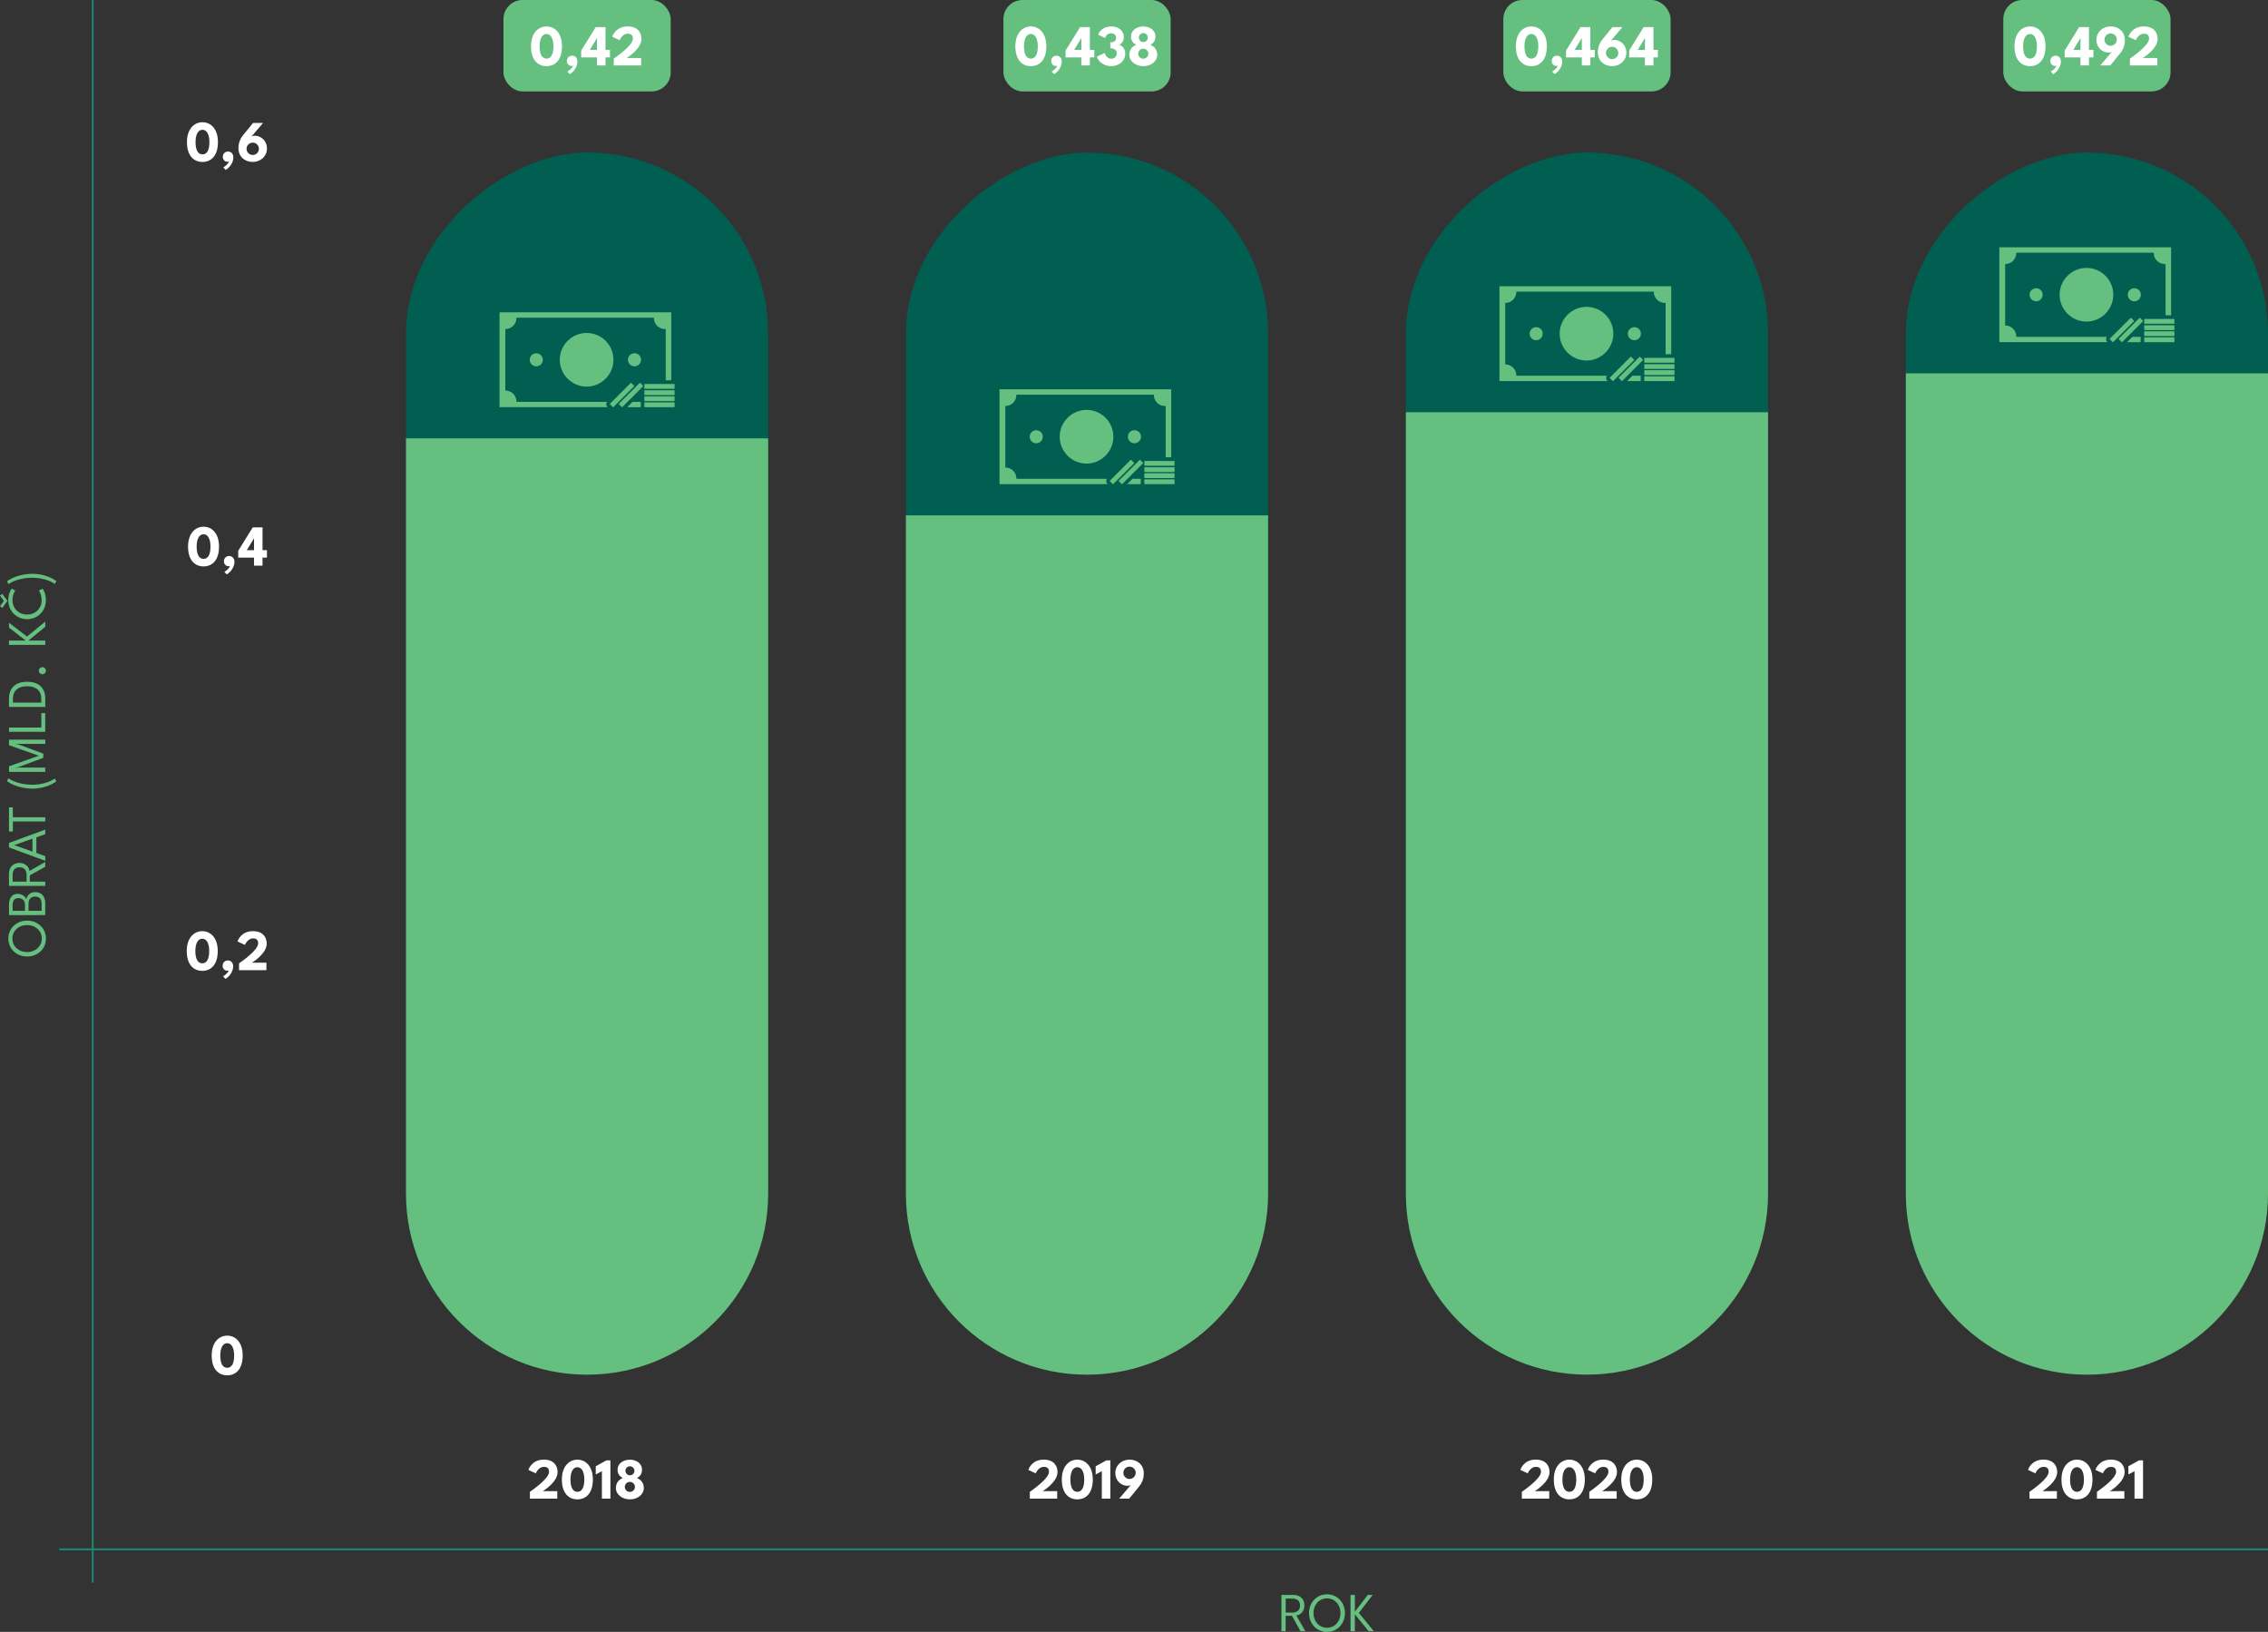 <?xml version="1.0" encoding="UTF-8"?>
<svg id="uuid-5601aba2-8ddc-4d81-916f-7d15af1b3156" data-name="Layer 2" xmlns="http://www.w3.org/2000/svg" viewBox="0 0 583.15 419.6">
  <rect x="0" y="0" width="583.15" height="419.6" fill="#333333" stroke="none"/>
  <g id="uuid-c6208d9d-c028-4eb4-b534-05f679facef9" data-name="Layer 1">
    <rect x="-6.17" y="149.78" width="314.24" height="93.11" rx="46.56" ry="46.56" transform="translate(-45.39 347.29) rotate(-90)" fill="#005f51"/>
    <rect x="122.37" y="149.78" width="314.24" height="93.11" rx="46.56" ry="46.56" transform="translate(83.16 475.84) rotate(-90)" fill="#005f51"/>
    <rect x="250.92" y="149.78" width="314.24" height="93.11" rx="46.56" ry="46.56" transform="translate(211.71 604.38) rotate(-90)" fill="#005f51"/>
    <rect x="379.47" y="149.78" width="314.24" height="93.11" rx="46.56" ry="46.56" transform="translate(340.25 732.93) rotate(-90)" fill="#005f51"/>
    <path d="M58.42,343.43c2.11,0,3.98,1.69,3.98,5.11,0,3.64-1.87,5.1-3.98,5.1s-3.99-1.46-3.99-5.1c0-3.42,1.9-5.11,3.99-5.11Zm0,8.27c1.1,0,1.78-1.01,1.78-3.16,0-2.01-.69-3.17-1.78-3.17s-1.78,1.16-1.78,3.17c0,2.15,.69,3.16,1.78,3.16Z" fill="#fff"/>
    <g>
      <path d="M52.01,239.43c2.11,0,3.98,1.69,3.98,5.11,0,3.64-1.87,5.1-3.98,5.1s-3.99-1.46-3.99-5.1c0-3.42,1.9-5.11,3.99-5.11Zm0,8.27c1.1,0,1.78-1.01,1.78-3.16,0-2.01-.69-3.17-1.78-3.17s-1.78,1.16-1.78,3.17c0,2.15,.69,3.16,1.78,3.16Z" fill="#fff"/>
      <path d="M59.95,248.48c0,1.31-.94,2.63-1.99,3.22l-.6-.67c.51-.27,1.25-.86,1.45-1.52-.1,.06-.22,.08-.41,.08-.6,0-1.16-.49-1.16-1.28s.6-1.35,1.34-1.35,1.37,.53,1.37,1.53Z" fill="#fff"/>
      <path d="M62.97,242.96l-1.88-.87c.05-.3,.93-2.66,3.94-2.66,2.76,0,3.55,1.79,3.55,3.19,0,2.57-3.57,4.78-3.81,4.92h3.73v1.92h-7.04v-1.75c.46-.35,4.92-3.34,4.92-5.13,0-.94-.49-1.29-1.34-1.29-1.33,0-2.02,1.54-2.06,1.66Z" fill="#fff"/>
    </g>
    <g>
      <path d="M52.06,31.43c2.11,0,3.98,1.69,3.98,5.11,0,3.64-1.87,5.1-3.98,5.1s-3.99-1.46-3.99-5.1c0-3.42,1.9-5.11,3.99-5.11Zm0,8.27c1.1,0,1.78-1.01,1.78-3.16,0-2.01-.69-3.17-1.78-3.17s-1.78,1.16-1.78,3.17c0,2.15,.69,3.16,1.78,3.16Z" fill="#fff"/>
      <path d="M60,40.48c0,1.31-.94,2.63-1.99,3.22l-.6-.67c.51-.27,1.25-.86,1.45-1.52-.1,.06-.22,.08-.41,.08-.6,0-1.16-.49-1.16-1.28s.6-1.35,1.34-1.35,1.37,.53,1.37,1.53Z" fill="#fff"/>
      <path d="M68.64,38.19c0,2.01-1.64,3.45-3.66,3.45s-3.67-1.33-3.67-3.54c0-1.62,.63-2.66,1.3-3.48l2.46-3.01h2.57l-3.04,3.56c.13-.13,.43-.27,.93-.27,1.54,0,3.11,1.25,3.11,3.28Zm-2.07,.07c0-.87-.71-1.59-1.58-1.59s-1.6,.72-1.6,1.59,.72,1.59,1.6,1.59,1.58-.71,1.58-1.59Z" fill="#fff"/>
    </g>
    <g>
      <path d="M52.34,135.43c2.11,0,3.98,1.69,3.98,5.11,0,3.64-1.87,5.1-3.98,5.1s-3.99-1.46-3.99-5.1c0-3.42,1.9-5.11,3.99-5.11Zm0,8.27c1.1,0,1.78-1.01,1.78-3.16,0-2.01-.69-3.17-1.78-3.17s-1.78,1.16-1.78,3.17c0,2.15,.69,3.16,1.78,3.16Z" fill="#fff"/>
      <path d="M60.28,144.48c0,1.31-.94,2.63-1.99,3.22l-.6-.67c.51-.27,1.25-.86,1.45-1.52-.1,.06-.22,.08-.41,.08-.6,0-1.16-.49-1.16-1.28s.6-1.35,1.34-1.35,1.37,.53,1.37,1.53Z" fill="#fff"/>
      <path d="M67.5,141.46h1.14v1.92h-1.14v2.07h-2.19v-2.07h-4.06v-1.75l3.73-6.03h2.52v5.85Zm-2.19-3.02h-.02l-1.83,3.02h1.85v-3.02Z" fill="#fff"/>
    </g>
    <path d="M197.51,112.71v194.2c0,25.71-20.84,46.56-46.56,46.56h0c-25.71,0-46.56-20.84-46.56-46.56V112.71s93.11,0,93.11,0Z" fill="#65c080"/>
    <path d="M326.05,132.53v174.38c0,25.71-20.84,46.56-46.56,46.56h0c-25.71,0-46.56-20.84-46.56-46.56V132.53s93.11,0,93.11,0Z" fill="#65c080"/>
    <path d="M454.6,105.99v200.91c0,25.71-20.84,46.56-46.56,46.56h0c-25.71,0-46.56-20.84-46.56-46.56V105.99s93.11,0,93.11,0Z" fill="#65c080"/>
    <path d="M583.15,95.99v210.92c0,25.71-20.84,46.56-46.56,46.56h0c-25.71,0-46.56-20.84-46.56-46.56V95.99s93.11,0,93.11,0Z" fill="#65c080"/>
    <g>
      <rect x="129.45" width="43" height="23.51" rx="4.91" ry="4.91" fill="#65c080"/>
      <g>
        <path d="M140.52,6.8c2.11,0,3.98,1.69,3.98,5.11,0,3.64-1.87,5.1-3.98,5.1s-3.99-1.46-3.99-5.1c0-3.42,1.9-5.11,3.99-5.11Zm0,8.27c1.1,0,1.78-1.01,1.78-3.16,0-2.01-.69-3.17-1.78-3.17s-1.78,1.16-1.78,3.17c0,2.15,.69,3.16,1.78,3.16Z" fill="#fff"/>
        <path d="M148.47,15.84c0,1.31-.94,2.63-1.99,3.22l-.6-.67c.51-.27,1.25-.86,1.45-1.52-.1,.06-.22,.08-.41,.08-.6,0-1.16-.49-1.16-1.28s.6-1.35,1.34-1.35,1.37,.53,1.37,1.53Z" fill="#fff"/>
        <path d="M155.69,12.83h1.14v1.92h-1.14v2.07h-2.19v-2.07h-4.06v-1.75l3.73-6.03h2.52v5.85Zm-2.19-3.02h-.02l-1.83,3.02h1.85v-3.02Z" fill="#fff"/>
        <path d="M159.32,10.33l-1.88-.87c.05-.3,.93-2.66,3.94-2.66,2.76,0,3.55,1.79,3.55,3.19,0,2.57-3.57,4.78-3.81,4.92h3.73v1.92h-7.04v-1.75c.46-.35,4.92-3.34,4.92-5.13,0-.94-.49-1.29-1.34-1.29-1.33,0-2.02,1.54-2.06,1.66Z" fill="#fff"/>
      </g>
    </g>
    <g>
      <rect x="258" width="43" height="23.51" rx="4.91" ry="4.91" fill="#65c080"/>
      <g>
        <path d="M265.06,6.8c2.11,0,3.98,1.69,3.98,5.11,0,3.64-1.87,5.1-3.98,5.1s-3.99-1.46-3.99-5.1c0-3.42,1.9-5.11,3.99-5.11Zm0,8.27c1.1,0,1.78-1.01,1.78-3.16,0-2.01-.69-3.17-1.78-3.17s-1.78,1.16-1.78,3.17c0,2.15,.69,3.16,1.78,3.16Z" fill="#fff"/>
        <path d="M273,15.84c0,1.31-.94,2.63-1.99,3.22l-.6-.67c.51-.27,1.25-.86,1.45-1.52-.1,.06-.22,.08-.41,.08-.6,0-1.16-.49-1.16-1.28s.6-1.35,1.34-1.35,1.37,.53,1.37,1.53Z" fill="#fff"/>
        <path d="M280.23,12.83h1.14v1.92h-1.14v2.07h-2.19v-2.07h-4.06v-1.75l3.73-6.03h2.52v5.85Zm-2.19-3.02h-.02l-1.83,3.02h1.85v-3.02Z" fill="#fff"/>
        <path d="M285.74,6.8c1.87,0,3.22,1.1,3.22,2.76,0,1-.63,1.8-1.25,1.96,.72,.1,1.62,.94,1.62,2.25,0,1.88-1.53,3.23-3.63,3.23s-3.38-1.37-3.67-2.41l2.01-.99c.17,.64,.74,1.5,1.64,1.5s1.46-.58,1.46-1.4-.66-1.26-1.46-1.26h-.19v-1.57h.25c.69,0,1.24-.45,1.24-1.16,0-.64-.46-1.15-1.28-1.15-1.02,0-1.48,.82-1.56,1.21l-1.78-.84c.21-.79,1.25-2.13,3.36-2.13Z" fill="#fff"/>
        <path d="M290.38,14.09c0-1.37,.75-2.13,1.75-2.57-.75-.42-1.33-.99-1.33-2.13,0-1.58,1.43-2.58,3.16-2.58s3.13,1,3.13,2.58c0,1.14-.55,1.71-1.29,2.13,.98,.45,1.75,1.2,1.75,2.57,0,1.71-1.65,2.92-3.58,2.92s-3.6-1.21-3.6-2.92Zm4.89-.28c0-.72-.58-1.29-1.31-1.29s-1.3,.57-1.3,1.29,.58,1.28,1.3,1.28,1.31-.57,1.31-1.28Zm-.14-4.15c0-.63-.52-1.16-1.15-1.16s-1.16,.53-1.16,1.16,.52,1.16,1.16,1.16,1.15-.52,1.15-1.16Z" fill="#fff"/>
      </g>
    </g>
    <g>
      <rect x="386.54" width="43" height="23.51" rx="4.91" ry="4.91" fill="#65c080"/>
      <g>
        <path d="M393.75,6.8c2.11,0,3.98,1.69,3.98,5.11,0,3.64-1.87,5.1-3.98,5.1s-3.99-1.46-3.99-5.1c0-3.42,1.9-5.11,3.99-5.11Zm0,8.27c1.1,0,1.78-1.01,1.78-3.16,0-2.01-.69-3.17-1.78-3.17s-1.78,1.16-1.78,3.17c0,2.15,.69,3.16,1.78,3.16Z" fill="#fff"/>
        <path d="M401.69,15.84c0,1.31-.94,2.63-1.99,3.22l-.6-.67c.51-.27,1.25-.86,1.45-1.52-.1,.06-.22,.08-.41,.08-.6,0-1.16-.49-1.16-1.28s.6-1.35,1.34-1.35,1.37,.53,1.37,1.53Z" fill="#fff"/>
        <path d="M408.91,12.83h1.14v1.92h-1.14v2.07h-2.19v-2.07h-4.06v-1.75l3.73-6.03h2.52v5.85Zm-2.19-3.02h-.02l-1.83,3.02h1.85v-3.02Z" fill="#fff"/>
        <path d="M418.17,13.55c0,2.01-1.64,3.45-3.66,3.45s-3.67-1.33-3.67-3.54c0-1.62,.63-2.66,1.3-3.48l2.46-3.01h2.57l-3.04,3.56c.13-.13,.43-.27,.93-.27,1.54,0,3.11,1.25,3.11,3.28Zm-2.07,.07c0-.87-.71-1.59-1.58-1.59s-1.6,.72-1.6,1.59,.72,1.59,1.6,1.59,1.58-.71,1.58-1.59Z" fill="#fff"/>
        <path d="M425.14,12.83h1.14v1.92h-1.14v2.07h-2.19v-2.07h-4.06v-1.75l3.73-6.03h2.52v5.85Zm-2.19-3.02h-.02l-1.83,3.02h1.85v-3.02Z" fill="#fff"/>
      </g>
    </g>
    <g>
      <rect x="515.09" width="43" height="23.51" rx="4.91" ry="4.91" fill="#65c080"/>
      <g>
        <path d="M521.96,6.8c2.11,0,3.98,1.69,3.98,5.11,0,3.64-1.87,5.1-3.98,5.1s-3.99-1.46-3.99-5.1c0-3.42,1.9-5.11,3.99-5.11Zm0,8.27c1.1,0,1.78-1.01,1.78-3.16,0-2.01-.69-3.17-1.78-3.17s-1.78,1.16-1.78,3.17c0,2.15,.69,3.16,1.78,3.16Z" fill="#fff"/>
        <path d="M529.9,15.84c0,1.31-.94,2.63-1.99,3.22l-.6-.67c.51-.27,1.25-.86,1.45-1.52-.1,.06-.22,.08-.41,.08-.6,0-1.16-.49-1.16-1.28s.6-1.35,1.34-1.35,1.37,.53,1.37,1.53Z" fill="#fff"/>
        <path d="M537.12,12.83h1.14v1.92h-1.14v2.07h-2.19v-2.07h-4.06v-1.75l3.73-6.03h2.52v5.85Zm-2.19-3.02h-.02l-1.83,3.02h1.85v-3.02Z" fill="#fff"/>
        <path d="M539.03,10.25c0-2.01,1.64-3.46,3.66-3.46s3.66,1.33,3.66,3.54c0,1.62-.62,2.66-1.29,3.48l-2.46,3.01h-2.57l3.04-3.56c-.13,.13-.42,.27-.92,.27-1.54,0-3.11-1.25-3.11-3.28Zm2.07-.07c0,.87,.71,1.59,1.58,1.59s1.6-.72,1.6-1.59-.72-1.59-1.6-1.59-1.58,.71-1.58,1.59Z" fill="#fff"/>
        <path d="M549.16,10.33l-1.88-.87c.05-.3,.93-2.66,3.94-2.66,2.76,0,3.55,1.79,3.55,3.19,0,2.57-3.57,4.78-3.81,4.92h3.73v1.92h-7.04v-1.75c.46-.35,4.92-3.34,4.92-5.13,0-.94-.49-1.29-1.34-1.29-1.33,0-2.02,1.54-2.06,1.66Z" fill="#fff"/>
      </g>
    </g>
    <g>
      <path d="M137.76,378.84l-1.88-.87c.05-.3,.93-2.66,3.94-2.66,2.76,0,3.55,1.79,3.55,3.19,0,2.57-3.57,4.78-3.81,4.92h3.73v1.92h-7.04v-1.75c.46-.35,4.92-3.34,4.92-5.13,0-.94-.49-1.29-1.34-1.29-1.33,0-2.02,1.54-2.06,1.66Z" fill="#fff"/>
      <path d="M148.46,375.32c2.11,0,3.98,1.69,3.98,5.11,0,3.64-1.87,5.1-3.98,5.1s-3.99-1.46-3.99-5.1c0-3.42,1.9-5.11,3.99-5.11Zm0,8.27c1.1,0,1.78-1.01,1.78-3.16,0-2.01-.69-3.17-1.78-3.17s-1.78,1.16-1.78,3.17c0,2.15,.69,3.16,1.78,3.16Z" fill="#fff"/>
      <path d="M153.18,379.11v-2.09l2.73-1.52h1.04v9.85h-2.19v-7.07l-1.57,.83Z" fill="#fff"/>
      <path d="M158.37,382.61c0-1.37,.75-2.13,1.75-2.57-.75-.42-1.33-.99-1.33-2.13,0-1.58,1.43-2.58,3.16-2.58s3.13,1,3.13,2.58c0,1.14-.55,1.71-1.29,2.13,.98,.45,1.75,1.2,1.75,2.57,0,1.71-1.65,2.92-3.58,2.92s-3.6-1.21-3.6-2.92Zm4.89-.28c0-.72-.58-1.29-1.31-1.29s-1.3,.57-1.3,1.29,.58,1.28,1.3,1.28,1.31-.57,1.31-1.28Zm-.14-4.15c0-.63-.52-1.16-1.15-1.16s-1.16,.53-1.16,1.16,.52,1.16,1.16,1.16,1.15-.52,1.15-1.16Z" fill="#fff"/>
    </g>
    <g>
      <path d="M266.3,378.84l-1.88-.87c.05-.3,.93-2.66,3.94-2.66,2.76,0,3.55,1.79,3.55,3.19,0,2.57-3.57,4.78-3.81,4.92h3.73v1.92h-7.04v-1.75c.46-.35,4.92-3.34,4.92-5.13,0-.94-.49-1.29-1.34-1.29-1.33,0-2.02,1.54-2.06,1.66Z" fill="#fff"/>
      <path d="M277,375.32c2.11,0,3.98,1.69,3.98,5.11,0,3.64-1.87,5.1-3.98,5.1s-3.99-1.46-3.99-5.1c0-3.42,1.9-5.11,3.99-5.11Zm0,8.27c1.1,0,1.78-1.01,1.78-3.16,0-2.01-.69-3.17-1.78-3.17s-1.78,1.16-1.78,3.17c0,2.15,.69,3.16,1.78,3.16Z" fill="#fff"/>
      <path d="M281.72,379.11v-2.09l2.73-1.52h1.04v9.85h-2.19v-7.07l-1.57,.83Z" fill="#fff"/>
      <path d="M286.77,378.77c0-2.01,1.64-3.46,3.66-3.46s3.66,1.33,3.66,3.54c0,1.62-.62,2.66-1.29,3.48l-2.46,3.01h-2.57l3.04-3.56c-.13,.13-.42,.27-.92,.27-1.54,0-3.11-1.25-3.11-3.28Zm2.07-.07c0,.87,.71,1.59,1.58,1.59s1.6-.72,1.6-1.59-.72-1.59-1.6-1.59-1.58,.71-1.58,1.59Z" fill="#fff"/>
    </g>
    <g>
      <path d="M392.81,378.84l-1.88-.87c.05-.3,.93-2.66,3.94-2.66,2.76,0,3.55,1.79,3.55,3.19,0,2.57-3.57,4.78-3.81,4.92h3.73v1.92h-7.04v-1.75c.46-.35,4.92-3.34,4.92-5.13,0-.94-.49-1.29-1.34-1.29-1.33,0-2.02,1.54-2.06,1.66Z" fill="#fff"/>
      <path d="M403.51,375.32c2.11,0,3.98,1.69,3.98,5.11,0,3.64-1.87,5.1-3.98,5.1s-3.99-1.46-3.99-5.1c0-3.42,1.9-5.11,3.99-5.11Zm0,8.27c1.1,0,1.78-1.01,1.78-3.16,0-2.01-.69-3.17-1.78-3.17s-1.78,1.16-1.78,3.17c0,2.15,.69,3.16,1.78,3.16Z" fill="#fff"/>
      <path d="M410.15,378.84l-1.88-.87c.05-.3,.93-2.66,3.94-2.66,2.76,0,3.55,1.79,3.55,3.19,0,2.57-3.57,4.78-3.81,4.92h3.73v1.92h-7.04v-1.75c.46-.35,4.92-3.34,4.92-5.13,0-.94-.49-1.29-1.34-1.29-1.33,0-2.02,1.54-2.06,1.66Z" fill="#fff"/>
      <path d="M420.85,375.32c2.11,0,3.98,1.69,3.98,5.11,0,3.64-1.87,5.1-3.98,5.1s-3.99-1.46-3.99-5.1c0-3.42,1.9-5.11,3.99-5.11Zm0,8.27c1.1,0,1.78-1.01,1.78-3.16,0-2.01-.69-3.17-1.78-3.17s-1.78,1.16-1.78,3.17c0,2.15,.69,3.16,1.78,3.16Z" fill="#fff"/>
    </g>
    <g>
      <path d="M523.34,378.84l-1.88-.87c.05-.3,.93-2.66,3.94-2.66,2.76,0,3.55,1.79,3.55,3.19,0,2.57-3.57,4.78-3.81,4.92h3.73v1.92h-7.04v-1.75c.46-.35,4.92-3.34,4.92-5.13,0-.94-.49-1.29-1.34-1.29-1.33,0-2.02,1.54-2.06,1.66Z" fill="#fff"/>
      <path d="M534.04,375.32c2.11,0,3.98,1.69,3.98,5.11,0,3.64-1.87,5.1-3.98,5.1s-3.99-1.46-3.99-5.1c0-3.42,1.9-5.11,3.99-5.11Zm0,8.27c1.1,0,1.78-1.01,1.78-3.16,0-2.01-.69-3.17-1.78-3.17s-1.78,1.16-1.78,3.17c0,2.15,.69,3.16,1.78,3.16Z" fill="#fff"/>
      <path d="M540.68,378.84l-1.88-.87c.05-.3,.93-2.66,3.94-2.66,2.76,0,3.55,1.79,3.55,3.19,0,2.57-3.57,4.78-3.81,4.92h3.73v1.92h-7.04v-1.75c.46-.35,4.92-3.34,4.92-5.13,0-.94-.49-1.29-1.34-1.29-1.33,0-2.02,1.54-2.06,1.66Z" fill="#fff"/>
      <path d="M547.25,379.11v-2.09l2.73-1.52h1.04v9.85h-2.19v-7.07l-1.57,.83Z" fill="#fff"/>
    </g>
    <g>
      <path d="M332.67,410.11c1.49,0,2.72,.96,2.72,2.68s-1.25,2.55-2.08,2.59l2.32,4.05h-1.25l-2.18-3.97h-1.63v3.97h-1.09v-9.33h3.19Zm-.38,4.53c1.15,0,1.98-.56,1.98-1.82s-.83-1.78-1.97-1.78h-1.72v3.6h1.72Z" fill="#65c080"/>
      <path d="M341.2,409.94c2.64,0,4.61,2.11,4.61,4.83s-1.94,4.84-4.61,4.84-4.62-2.11-4.62-4.84,1.99-4.83,4.62-4.83Zm0,8.61c2.03,0,3.47-1.65,3.47-3.79s-1.43-3.77-3.47-3.77-3.48,1.64-3.48,3.77,1.46,3.79,3.48,3.79Z" fill="#65c080"/>
      <path d="M353.23,419.43h-1.32l-3.55-4.34v4.34h-1.11v-9.33h1.11v4.32l3.32-4.32h1.26l-3.55,4.63,3.84,4.7Z" fill="#65c080"/>
    </g>
    <g>
      <path d="M2.14,241.33c0-2.64,2.11-4.61,4.83-4.61s4.84,1.94,4.84,4.61-2.11,4.62-4.84,4.62-4.83-1.99-4.83-4.62Zm8.61,0c0-2.03-1.65-3.47-3.79-3.47s-3.77,1.43-3.77,3.47,1.64,3.48,3.77,3.48,3.79-1.46,3.79-3.48Z" fill="#65c080"/>
      <path d="M2.31,232.77c0-1.52,.52-2.93,2.25-2.93,1.19,0,2.11,.83,2.2,1.47,.06-.7,.75-1.92,2.25-1.92s2.62,.9,2.62,2.83v3.07H2.31v-2.52Zm4.11-.22c0-1.1-.87-1.62-1.68-1.62-1.12,0-1.5,.71-1.5,1.82v1.45h3.18v-1.65Zm4.28-.25c0-1.39-.84-1.77-1.73-1.77-.97,0-1.64,.66-1.64,1.88v1.79h3.37v-1.9Z" fill="#65c080"/>
      <path d="M2.31,224.6c0-1.49,.96-2.72,2.68-2.72s2.55,1.25,2.59,2.08l4.05-2.32v1.25l-3.97,2.18v1.63h3.97v1.09H2.31v-3.19Zm4.53,.38c0-1.15-.56-1.98-1.82-1.98s-1.78,.83-1.78,1.97v1.72h3.6v-1.72Z" fill="#65c080"/>
      <path d="M2.31,216.74l9.33-3.42v1.17l-2.29,.82v4.01l2.29,.83v1.18l-9.33-3.43v-1.15Zm6.03-1.09l-4.68,1.65v.02l4.68,1.64v-3.31Z" fill="#65c080"/>
      <path d="M3.31,213.79h-1v-6.21h1v2.55H11.64v1.1H3.31v2.56Z" fill="#65c080"/>
      <path d="M8.28,202.78c-2.94,0-5.44-1.11-6.5-1.94l.4-.73c.92,.71,3.2,1.67,6.1,1.67,2.73,0,4.91-.91,5.79-1.6l.42,.71c-1,.82-3.36,1.9-6.22,1.9Z" fill="#65c080"/>
      <path d="M11.64,190.18v1.1H4.75l-.97-.06,1.06,.23,6.29,2.33v1.09l-6.29,2.33-1.06,.23,.97-.06h6.88v1.1H2.31v-1.44l7.45-2.63,.45-.08-.45-.08-7.45-2.63v-1.43H11.64Z" fill="#65c080"/>
      <path d="M2.31,187.07H10.63v-3.7h1v4.8H2.31v-1.1Z" fill="#65c080"/>
      <path d="M2.31,179.64c0-2.98,1.94-4.34,4.66-4.34s4.67,1.34,4.67,4.34v2.13H2.31v-2.13Zm8.31,1.03v-.95c0-2.26-1.53-3.26-3.64-3.27-2.12,0-3.66,.99-3.66,3.27v.95h7.3Z" fill="#65c080"/>
      <path d="M10.9,173.37c-.52,0-.92-.41-.92-.91s.4-.91,.92-.91,.9,.4,.9,.91-.4,.91-.9,.91Z" fill="#65c080"/>
      <path d="M11.64,159.84v1.32l-4.34,3.55h4.34v1.11H2.31v-1.11H6.63l-4.32-3.32v-1.26l4.63,3.55,4.7-3.84Z" fill="#65c080"/>
      <path d="M0,155.87l.99-1.36-1-1.36,.6-.44,1.33,1.8-1.32,1.81-.6-.45Zm9.99-4.02l.95-.48c.37,.42,.86,1.52,.86,2.99,0,2.75-2.11,4.85-4.82,4.85s-4.85-2.09-4.85-4.85c0-1.47,.49-2.56,.86-2.99l.95,.48c-.31,.36-.73,1.27-.73,2.47,0,2.12,1.58,3.7,3.74,3.7s3.76-1.58,3.76-3.7c0-1.2-.42-2.11-.73-2.47Z" fill="#65c080"/>
      <path d="M14.07,150.14c-.88-.69-3.07-1.59-5.79-1.59-2.9,0-5.18,.95-6.1,1.66l-.4-.73c1.06-.83,3.56-1.94,6.5-1.94s5.22,1.08,6.22,1.9l-.42,.7Z" fill="#65c080"/>
    </g>
    <line x1="23.83" x2="23.83" y2="406.96" fill="none" stroke="#1b8674" stroke-miterlimit="10" stroke-width=".5"/>
    <line x1="583.15" y1="398.38" x2="15.19" y2="398.38" fill="none" stroke="#1b8674" stroke-miterlimit="10" stroke-width=".5"/>
    <path d="M165.81,98.73h7.52c.07,0,.12,.06,.12,.12v1c0,.07-.06,.12-.12,.12h-7.53c-.07,0-.12-.06-.12-.12v-1c0-.07,.06-.12,.12-.12Z" fill="#65c080"/>
    <rect x="158.37" y="100.95" width="7.74" height="1.23" rx=".13" ry=".13" transform="translate(-24.3 144.47) rotate(-45)" fill="#65c080"/>
    <path d="M163.02,99.17l-.68-.68c-.06-.06-.12-.06-.19,0l-5.29,5.29c-.06,.06-.06,.12,0,.19l.68,.68c.06,.06,.12,.06,.19,0l5.29-5.29c.06-.06,.06-.12,0-.19" fill="#65c080"/>
    <path d="M165.81,100.35h7.52c.07,0,.12,.06,.12,.12v1c0,.07-.06,.12-.12,.12h-7.53c-.07,0-.12-.06-.12-.12v-1c0-.07,.06-.12,.12-.12Z" fill="#65c080"/>
    <path d="M165.81,101.9h7.52c.07,0,.12,.06,.12,.12v.99c0,.07-.06,.12-.12,.12h-7.53c-.07,0-.12-.06-.12-.12v-1c0-.07,.06-.12,.12-.12Z" fill="#65c080"/>
    <path d="M165.81,103.46h7.52c.07,0,.12,.06,.12,.12v1c0,.07-.06,.12-.12,.12h-7.53c-.07,0-.12-.06-.12-.12v-1c0-.07,.06-.12,.12-.12Z" fill="#65c080"/>
    <path d="M150.83,85.61c-3.79,0-6.9,3.11-6.9,6.9s3.11,6.9,6.9,6.9,6.9-3.11,6.9-6.9-3.05-6.9-6.9-6.9" fill="#65c080"/>
    <path d="M139.57,92.51c0,.93-.75,1.68-1.68,1.68s-1.68-.75-1.68-1.68,.75-1.68,1.68-1.68,1.68,.75,1.68,1.68" fill="#65c080"/>
    <path d="M164.82,92.51c0,.93-.75,1.68-1.68,1.68s-1.68-.75-1.68-1.68,.75-1.68,1.68-1.68,1.68,.75,1.68,1.68" fill="#65c080"/>
    <path d="M156.17,104.64c-.37-.37-.37-.87-.12-1.31h-23.26s0-.06,0-.06c0-1.62-1.31-2.86-2.86-2.86v-15.8c1.62,0,2.86-1.31,2.86-2.86v-.06h35.33v.06c0,1.62,1.31,2.86,2.86,2.86h.19v13.18h1.43v-17.48h-44.16v24.38h27.8l-.06-.06Z" fill="#65c080"/>
    <path d="M164.76,104.7v-1.12c0-.06,0-.19,.06-.25h-2.18l-1.37,1.37h3.48Z" fill="#65c080"/>
    <path d="M294.36,118.52h7.52c.07,0,.12,.06,.12,.12v.99c0,.07-.06,.12-.12,.12h-7.53c-.07,0-.12-.06-.12-.12v-1c0-.07,.06-.12,.12-.12Z" fill="#65c080"/>
    <rect x="286.91" y="120.74" width="7.74" height="1.23" rx=".13" ry=".13" transform="translate(-.64 241.16) rotate(-45)" fill="#65c080"/>
    <path d="M291.56,118.96l-.68-.68c-.06-.06-.12-.06-.19,0l-5.29,5.29c-.06,.06-.06,.12,0,.19l.68,.68c.06,.06,.12,.06,.19,0l5.29-5.29c.06-.06,.06-.12,0-.19" fill="#65c080"/>
    <path d="M294.36,120.14h7.52c.07,0,.12,.06,.12,.12v1c0,.07-.06,.12-.12,.12h-7.53c-.07,0-.12-.06-.12-.12v-1c0-.07,.06-.12,.12-.12Z" fill="#65c080"/>
    <path d="M294.36,121.69h7.52c.07,0,.12,.06,.12,.12v.99c0,.07-.06,.12-.12,.12h-7.53c-.07,0-.12-.06-.12-.12v-1c0-.07,.06-.12,.12-.12Z" fill="#65c080"/>
    <path d="M294.36,123.25h7.52c.07,0,.12,.06,.12,.12v1c0,.07-.06,.12-.12,.12h-7.53c-.07,0-.12-.06-.12-.12v-1c0-.07,.06-.12,.12-.12Z" fill="#65c080"/>
    <path d="M279.37,105.4c-3.79,0-6.9,3.11-6.9,6.9s3.11,6.9,6.9,6.9,6.9-3.11,6.9-6.9-3.05-6.9-6.9-6.9" fill="#65c080"/>
    <path d="M268.12,112.3c0,.93-.75,1.68-1.68,1.68s-1.68-.75-1.68-1.68,.75-1.68,1.68-1.68,1.68,.75,1.68,1.68" fill="#65c080"/>
    <path d="M293.37,112.3c0,.93-.75,1.68-1.68,1.68s-1.68-.75-1.68-1.68,.75-1.68,1.68-1.68,1.68,.75,1.68,1.68" fill="#65c080"/>
    <path d="M284.72,124.43c-.37-.37-.37-.87-.12-1.31h-23.26s0-.06,0-.06c0-1.62-1.31-2.86-2.86-2.86v-15.8c1.62,0,2.86-1.31,2.86-2.86v-.06h35.33v.06c0,1.62,1.31,2.86,2.86,2.86h.19v13.18h1.43v-17.48h-44.16v24.38h27.8l-.06-.06Z" fill="#65c080"/>
    <path d="M293.3,124.49v-1.12c0-.06,0-.19,.06-.25h-2.18l-1.37,1.37h3.48Z" fill="#65c080"/>
    <path d="M422.91,92.02h7.52c.07,0,.12,.06,.12,.12v1c0,.07-.06,.12-.12,.12h-7.53c-.07,0-.12-.06-.12-.12v-1c0-.07,.06-.12,.12-.12Z" fill="#65c080"/>
    <rect x="415.46" y="94.23" width="7.74" height="1.23" rx=".13" ry=".13" transform="translate(55.75 324.29) rotate(-45)" fill="#65c080"/>
    <path d="M420.11,92.45l-.68-.68c-.06-.06-.12-.06-.19,0l-5.29,5.29c-.06,.06-.06,.12,0,.19l.68,.68c.06,.06,.12,.06,.19,0l5.29-5.29c.06-.06,.06-.12,0-.19" fill="#65c080"/>
    <path d="M422.91,93.64h7.52c.07,0,.12,.06,.12,.12v1c0,.07-.06,.12-.12,.12h-7.53c-.07,0-.12-.06-.12-.12v-1c0-.07,.06-.12,.12-.12Z" fill="#65c080"/>
    <path d="M422.91,95.19h7.52c.07,0,.12,.06,.12,.12v1c0,.07-.06,.12-.12,.12h-7.53c-.07,0-.12-.06-.12-.12v-1c0-.07,.06-.12,.12-.12Z" fill="#65c080"/>
    <path d="M422.91,96.75h7.52c.07,0,.12,.06,.12,.12v1c0,.07-.06,.12-.12,.12h-7.53c-.07,0-.12-.06-.12-.12v-1c0-.07,.06-.12,.12-.12Z" fill="#65c080"/>
    <path d="M407.92,78.9c-3.79,0-6.9,3.11-6.9,6.9s3.11,6.9,6.9,6.9,6.9-3.11,6.9-6.9-3.05-6.9-6.9-6.9" fill="#65c080"/>
    <path d="M396.66,85.8c0,.93-.75,1.68-1.68,1.68s-1.68-.75-1.68-1.68,.75-1.68,1.68-1.68,1.68,.75,1.68,1.68" fill="#65c080"/>
    <path d="M421.91,85.8c0,.93-.75,1.68-1.68,1.68s-1.68-.75-1.68-1.68,.75-1.68,1.68-1.68,1.68,.75,1.68,1.68" fill="#65c080"/>
    <path d="M413.27,97.93c-.37-.37-.37-.87-.12-1.31h-23.26s0-.06,0-.06c0-1.62-1.31-2.86-2.86-2.86v-15.8c1.62,0,2.86-1.31,2.86-2.86v-.06h35.33v.06c0,1.62,1.31,2.86,2.86,2.86h.19v13.18h1.43v-17.48h-44.16v24.38h27.8l-.06-.06Z" fill="#65c080"/>
    <path d="M421.85,97.99v-1.12c0-.06,0-.19,.06-.25h-2.18l-1.37,1.37h3.48Z" fill="#65c080"/>
    <path d="M551.45,82.01h7.52c.07,0,.12,.06,.12,.12v.99c0,.07-.06,.12-.12,.12h-7.53c-.07,0-.12-.06-.12-.12v-1c0-.07,.06-.12,.12-.12Z" fill="#65c080"/>
    <rect x="544.01" y="84.23" width="7.74" height="1.23" rx=".13" ry=".13" transform="translate(100.48 412.26) rotate(-45)" fill="#65c080"/>
    <path d="M548.66,82.45l-.68-.68c-.06-.06-.12-.06-.19,0l-5.29,5.29c-.06,.06-.06,.12,0,.19l.68,.68c.06,.06,.12,.06,.19,0l5.29-5.29c.06-.06,.06-.12,0-.19" fill="#65c080"/>
    <path d="M551.45,83.63h7.52c.07,0,.12,.06,.12,.12v1c0,.07-.06,.12-.12,.12h-7.53c-.07,0-.12-.06-.12-.12v-1c0-.07,.06-.12,.12-.12Z" fill="#65c080"/>
    <path d="M551.45,85.18h7.52c.07,0,.12,.06,.12,.12v1c0,.07-.06,.12-.12,.12h-7.53c-.07,0-.12-.06-.12-.12v-1c0-.07,.06-.12,.12-.12Z" fill="#65c080"/>
    <path d="M551.45,86.74h7.52c.07,0,.12,.06,.12,.12v1c0,.07-.06,.12-.12,.12h-7.53c-.07,0-.12-.06-.12-.12v-1c0-.07,.06-.12,.12-.12Z" fill="#65c080"/>
    <path d="M536.47,68.89c-3.79,0-6.9,3.11-6.9,6.9s3.11,6.9,6.9,6.9,6.9-3.11,6.9-6.9-3.05-6.9-6.9-6.9" fill="#65c080"/>
    <path d="M525.21,75.79c0,.93-.75,1.68-1.68,1.68s-1.68-.75-1.68-1.68,.75-1.68,1.68-1.68,1.68,.75,1.68,1.68" fill="#65c080"/>
    <path d="M550.46,75.79c0,.93-.75,1.68-1.68,1.68s-1.68-.75-1.68-1.68,.75-1.68,1.68-1.68,1.68,.75,1.68,1.68" fill="#65c080"/>
    <path d="M541.81,87.92c-.37-.37-.37-.87-.12-1.31h-23.26s0-.06,0-.06c0-1.62-1.31-2.86-2.86-2.86v-15.8c1.62,0,2.86-1.31,2.86-2.86v-.06h35.33v.06c0,1.62,1.31,2.86,2.86,2.86h.19v13.18h1.43v-17.48h-44.16v24.38h27.8l-.06-.06Z" fill="#65c080"/>
    <path d="M550.4,87.98v-1.12c0-.06,0-.19,.06-.25h-2.18l-1.37,1.37h3.48Z" fill="#65c080"/>
  </g>
</svg>